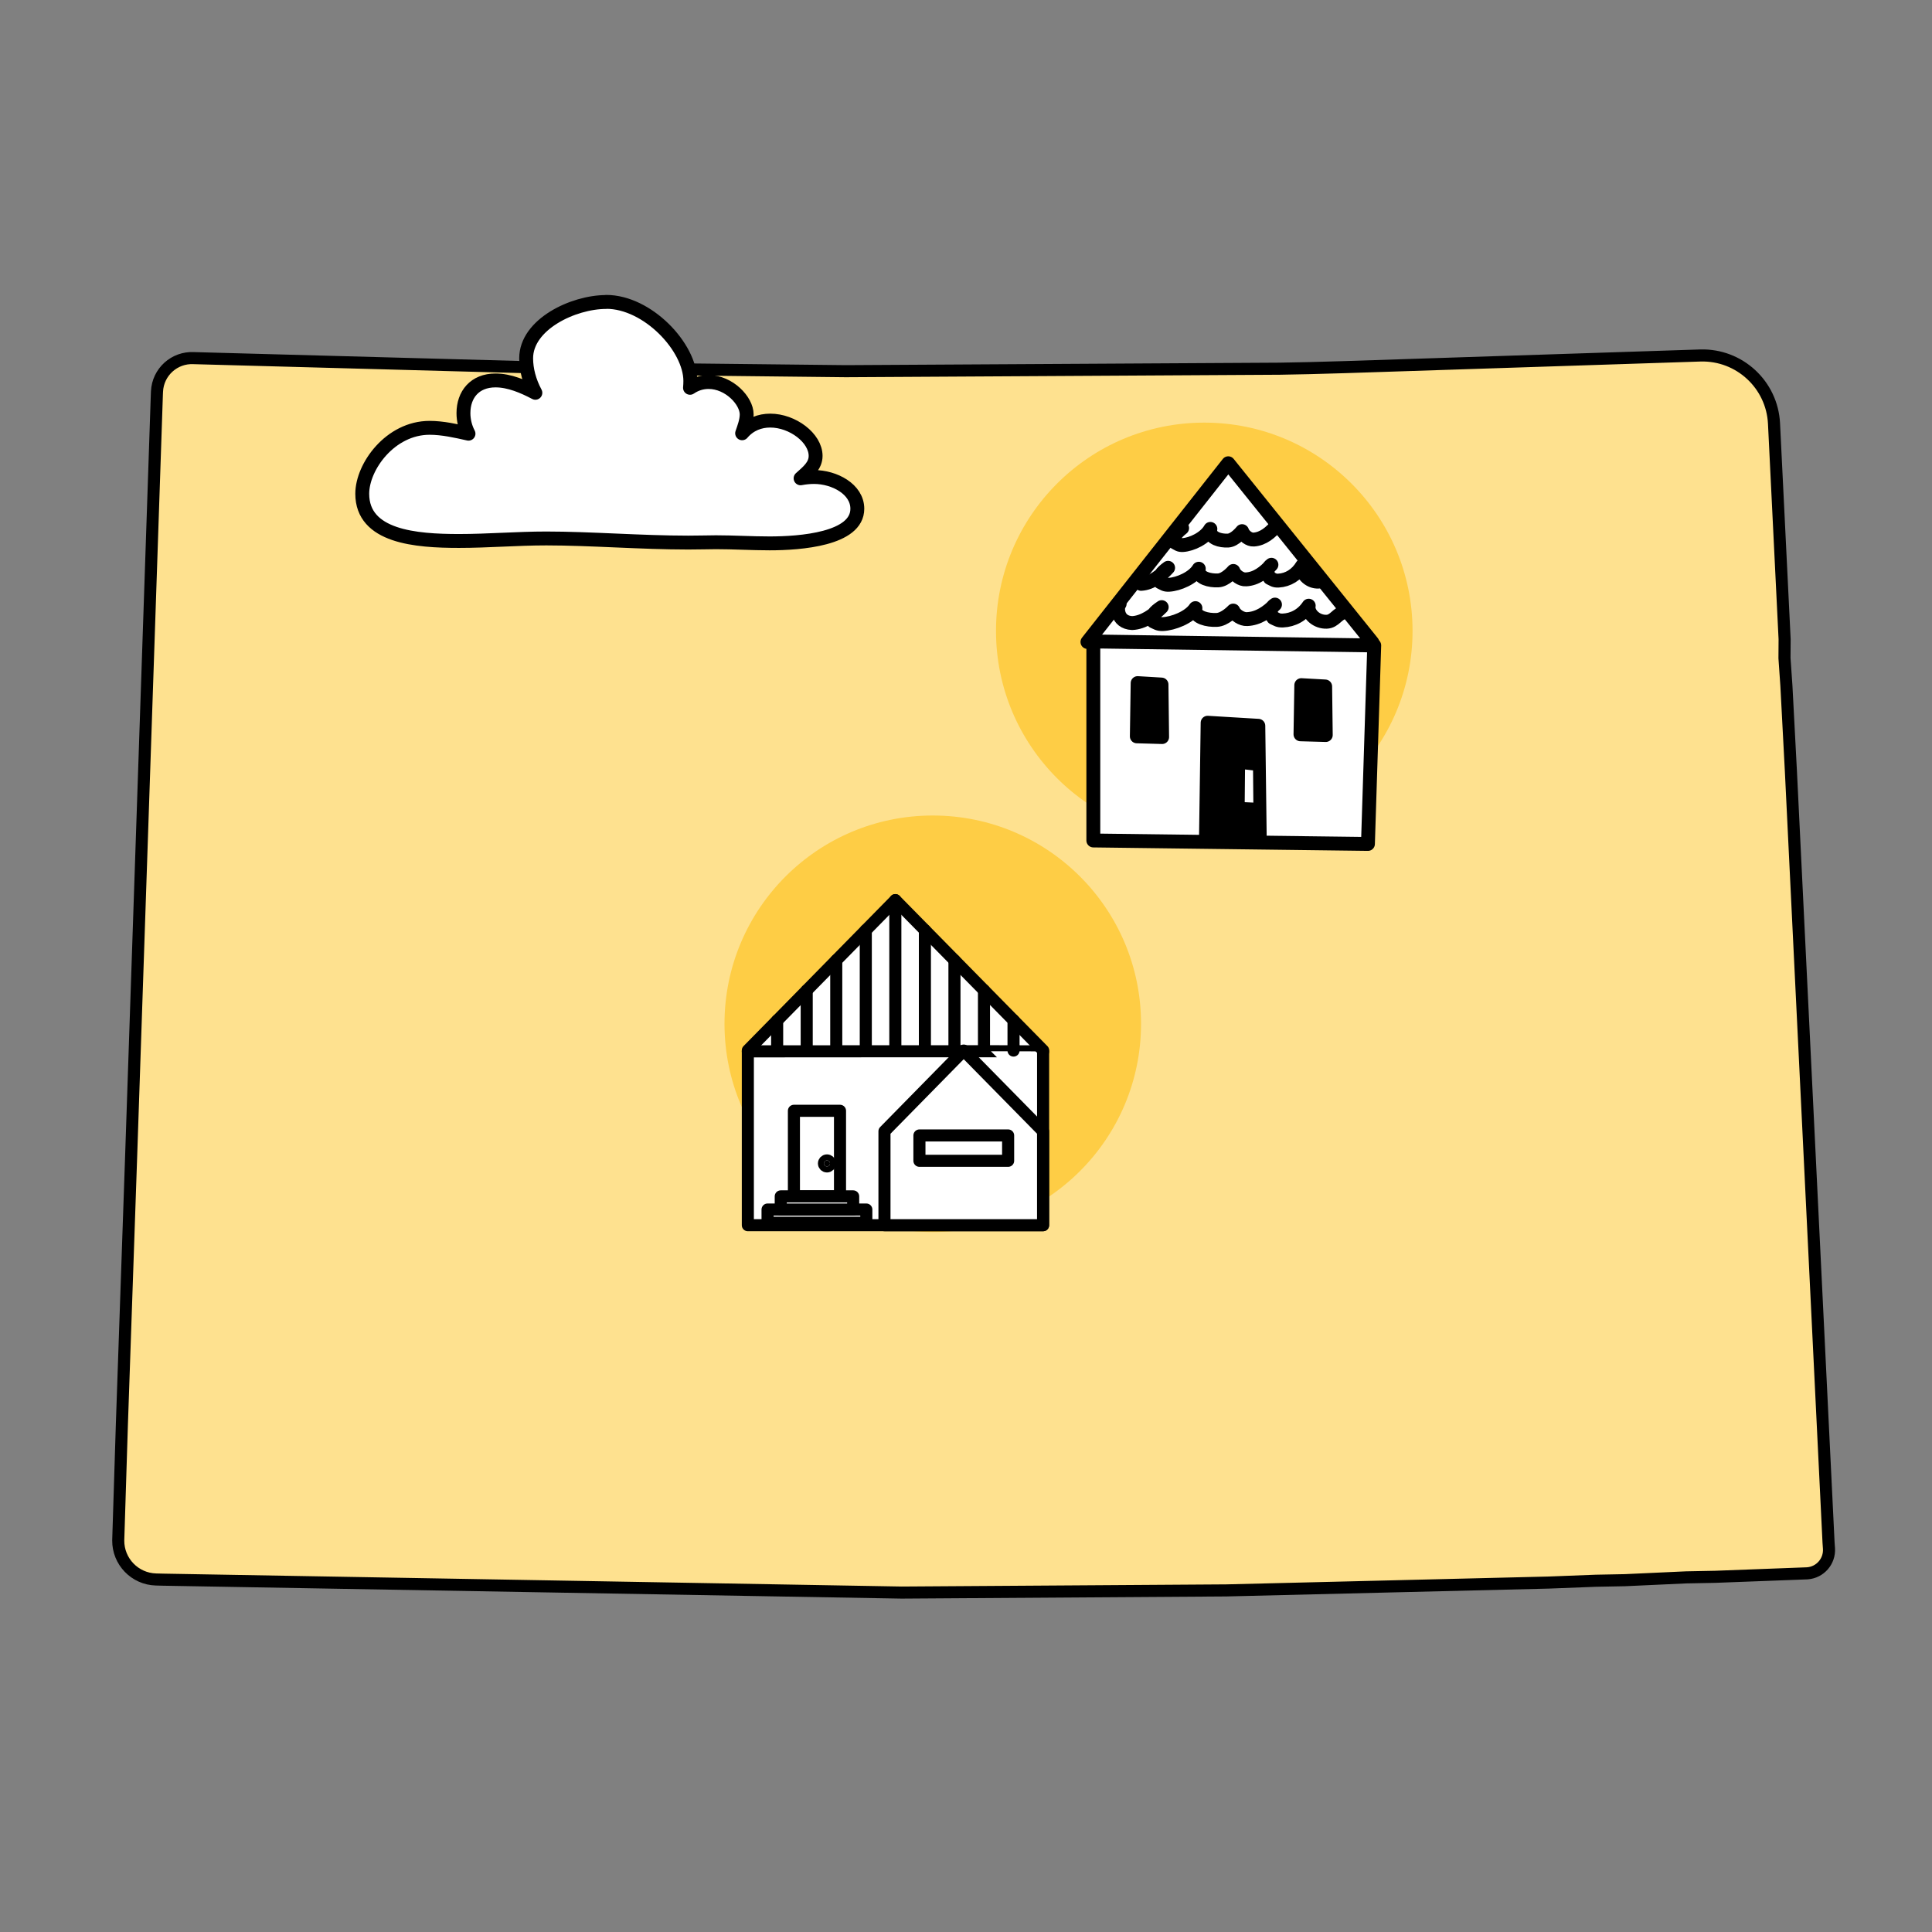 <svg width="160" height="160" viewBox="0 0 160 160" fill="none" xmlns="http://www.w3.org/2000/svg">
<rect x="0" y="0" width="160" height="160" fill="#808080" stroke="none"/>
<path d="M147.794 52.93C147.794 52.93 147.794 52.93 147.794 52.93L146.916 35.077C146.757 31.854 144.052 29.35 140.826 29.44L111.332 30.405L108.43 30.486L106.01 30.534L70.042 30.74L46.035 30.475L16.053 29.659C14.446 29.571 13.075 30.811 13.002 32.419L12.991 32.657L10.856 95.893L10.093 117.984L9.792 127.571C9.779 129.321 11.169 130.759 12.918 130.806L13.532 130.822L74.668 131.89L101.552 131.711L128.281 131.06L132.148 130.911L134.567 130.864L139.64 130.631L142.059 130.584L149.672 130.296C150.737 130.221 151.541 129.297 151.467 128.232L151.433 127.751L148.317 63.912L147.942 56.794L147.783 54.505L147.794 52.93C147.794 52.93 147.794 52.93 147.794 52.93Z" fill="#FEE18F" stroke="black" stroke-linejoin="round"/>
<path d="M50.21 25.009C47.449 25.009 43.574 26.879 43.574 29.67C43.574 30.61 43.837 31.597 44.337 32.53C43.355 32.013 42.187 31.506 41.038 31.506C39.309 31.506 38.381 32.681 38.381 34.212C38.381 34.798 38.524 35.396 38.799 35.916C37.764 35.684 36.656 35.431 35.576 35.431C32.324 35.431 30 38.641 30 40.89C30 44.452 34.433 44.8 38.011 44.8C40.426 44.8 42.817 44.593 45.249 44.593C48.89 44.593 53.126 44.934 56.996 44.934C58.129 44.934 58.579 44.906 59.291 44.906C60.77 44.906 62.258 45 63.737 45C66.276 45 71 44.649 71 42.134C71 40.502 69.097 39.503 67.413 39.503C67.049 39.503 66.678 39.54 66.301 39.612C66.928 39.055 67.546 38.557 67.546 37.758C67.546 36.267 65.636 34.832 63.787 34.832C62.935 34.832 62.093 35.136 61.46 35.882C61.615 35.424 61.837 34.858 61.837 34.319C61.837 33.191 60.383 31.637 58.68 31.637C58.154 31.637 57.629 31.785 57.144 32.117C57.16 31.922 57.17 31.735 57.17 31.547C57.17 28.753 53.636 25 50.207 25L50.21 25.009Z" fill="white" stroke="black" stroke-width="1.15" stroke-linecap="round" stroke-linejoin="round"/>
<path d="M77.248 102.032C86.773 102.032 94.496 94.31 94.496 84.785C94.496 75.259 86.773 67.537 77.248 67.537C67.722 67.537 60 75.259 60 84.785C60 94.31 67.722 102.032 77.248 102.032Z" fill="#FECD45"/>
<path d="M86.383 86.983L74.15 74.544L61.933 86.983V101.466H86.385V86.983H86.383Z" fill="white" stroke="black" stroke-linecap="round" stroke-linejoin="round"/>
<path d="M86.383 93.687L79.811 87.004L73.248 93.687V101.467H86.383V93.687Z" fill="white" stroke="black" stroke-linecap="round" stroke-linejoin="round"/>
<path d="M69.566 91.991H65.749V99.079H69.566V91.991Z" fill="white" stroke="black" stroke-linecap="round" stroke-linejoin="round"/>
<path d="M68.487 96.6C68.625 96.6 68.738 96.488 68.738 96.35C68.738 96.212 68.625 96.1 68.487 96.1C68.349 96.1 68.236 96.212 68.236 96.35C68.236 96.488 68.349 96.6 68.487 96.6Z" fill="black" stroke="black" stroke-linecap="round" stroke-linejoin="round"/>
<path d="M71.745 100.169H63.566V101.26H71.745V100.169Z" fill="white" stroke="black" stroke-linecap="round" stroke-linejoin="round"/>
<path d="M70.656 99.079H64.658V100.169H70.656V99.079Z" fill="white" stroke="black" stroke-linecap="round" stroke-linejoin="round"/>
<path d="M83.489 94.034H77.818H76.143V96.133H83.489V94.034Z" fill="white" stroke="black" stroke-linecap="round" stroke-linejoin="round"/>
<path d="M74.148 87.004V74.544" stroke="black" stroke-linecap="round" stroke-linejoin="round"/>
<path d="M76.596 87.004V77.032" stroke="black" stroke-linecap="round" stroke-linejoin="round"/>
<path d="M79.044 87.004V79.52" stroke="black" stroke-linecap="round" stroke-linejoin="round"/>
<path d="M81.489 87.004V82.007" stroke="black" stroke-linecap="round" stroke-linejoin="round"/>
<path d="M83.936 87.004V84.495" stroke="black" stroke-linecap="round" stroke-linejoin="round"/>
<path d="M64.36 87.004V84.509" stroke="black" stroke-linecap="round" stroke-linejoin="round"/>
<path d="M66.808 87.004V82.017" stroke="black" stroke-linecap="round" stroke-linejoin="round"/>
<path d="M69.255 87.004V79.527" stroke="black" stroke-linecap="round" stroke-linejoin="round"/>
<path d="M71.701 87.004V77.035" stroke="black" stroke-linecap="round" stroke-linejoin="round"/>
<path d="M86.383 87.09V87.069C86.383 87.047 61.932 87.069 61.932 87.069" stroke="black" stroke-linecap="round" stroke-linejoin="round"/>
<path d="M99.733 69.496C109.259 69.496 116.981 61.773 116.981 52.248C116.981 42.722 109.259 35 99.733 35C90.207 35 82.485 42.722 82.485 52.248C82.485 61.773 90.207 69.496 99.733 69.496Z" fill="#FECD45"/>
<path d="M113.808 53.451L113.287 69.891L90.545 69.605V53.123L113.649 53.451H113.808Z" fill="white"/>
<path d="M101.718 38.365L113.649 53.199V53.451L90.545 53.123L90.242 52.929L101.718 38.365Z" fill="white"/>
<path d="M90.545 53.123V69.605L113.287 69.891L113.808 53.451H113.649L90.545 53.123Z" stroke="black" stroke-width="1.15" stroke-linecap="round" stroke-linejoin="round"/>
<path d="M90.058 53.165L90.243 52.929L101.719 38.365L113.649 53.199" stroke="black" stroke-width="1.15" stroke-linecap="round" stroke-linejoin="round"/>
<path d="M104.327 69.369L104.209 60.106L100.011 59.854L99.876 69.243L104.327 69.369Z" fill="black" stroke="black" stroke-width="1.15" stroke-linecap="round" stroke-linejoin="round"/>
<path d="M96.242 61.04L96.191 56.69L94.214 56.572L94.147 60.981L96.242 61.04Z" fill="black" stroke="black" stroke-width="1.15" stroke-linecap="round" stroke-linejoin="round"/>
<path d="M109.795 60.871L109.745 56.85L107.767 56.74L107.7 60.813L109.795 60.871Z" fill="black" stroke="black" stroke-width="1.15" stroke-linecap="round" stroke-linejoin="round"/>
<path d="M103.797 66.467L103.772 63.8L103.107 63.724L103.082 66.433L103.797 66.467Z" fill="white"/>
<path d="M92.724 50.01C92.489 50.195 92.447 51.541 93.759 51.6C94.702 51.558 95.585 50.91 96.208 50.279C95.526 50.725 95.501 50.935 95.391 51.179L95.509 51.457C95.812 51.591 95.905 51.692 96.292 51.684C97.158 51.65 98.496 51.129 99.001 50.363C98.993 50.413 98.984 50.472 98.984 50.523C99.026 51.145 99.994 51.373 100.759 51.339C101.441 51.314 102.131 50.565 102.131 50.565C102.282 50.944 102.846 51.297 103.275 51.272C104.217 51.23 104.966 50.691 105.589 50.069C104.907 50.514 105.446 51.162 105.446 51.162C105.749 51.297 105.841 51.398 106.228 51.389C107.095 51.356 107.877 50.927 108.382 50.161C108.374 50.212 108.365 50.27 108.365 50.321C108.407 50.944 109.089 51.516 109.863 51.49C110.544 51.465 110.729 50.792 111.377 50.691" stroke="black" stroke-width="1.15" stroke-linecap="round" stroke-linejoin="round"/>
<path d="M94.5 48.352C95.367 48.31 96.166 47.654 96.738 47.023C96.115 47.469 96.09 47.688 95.989 47.932L96.09 48.209C96.368 48.336 96.452 48.445 96.805 48.428C97.596 48.386 98.825 47.864 99.279 47.099C99.27 47.149 99.262 47.208 99.262 47.259C99.296 47.881 100.179 48.1 100.886 48.066C101.508 48.041 102.139 47.284 102.139 47.284C102.274 47.663 102.787 48.016 103.183 47.982C104.049 47.94 104.731 47.393 105.295 46.771C104.672 47.217 105.16 47.864 105.16 47.864C105.438 47.991 105.522 48.1 105.875 48.083C106.666 48.041 107.381 47.612 107.844 46.846C107.835 46.897 107.827 46.956 107.827 47.006C107.861 47.629 108.492 48.201 109.19 48.167" stroke="black" stroke-width="1.15" stroke-linecap="round" stroke-linejoin="round"/>
<path d="M97.899 43.733C97.327 44.179 97.302 44.398 97.209 44.642L97.302 44.92C97.554 45.046 97.63 45.155 97.958 45.138C98.681 45.096 99.809 44.575 100.238 43.801C100.229 43.851 100.229 43.91 100.221 43.961C100.255 44.583 101.062 44.802 101.71 44.768C102.282 44.734 102.863 43.986 102.863 43.986C102.989 44.364 103.452 44.709 103.822 44.684C104.613 44.634 105.244 44.095 105.766 43.464" stroke="black" stroke-width="1.15" stroke-linecap="round" stroke-linejoin="round"/>
</svg>
